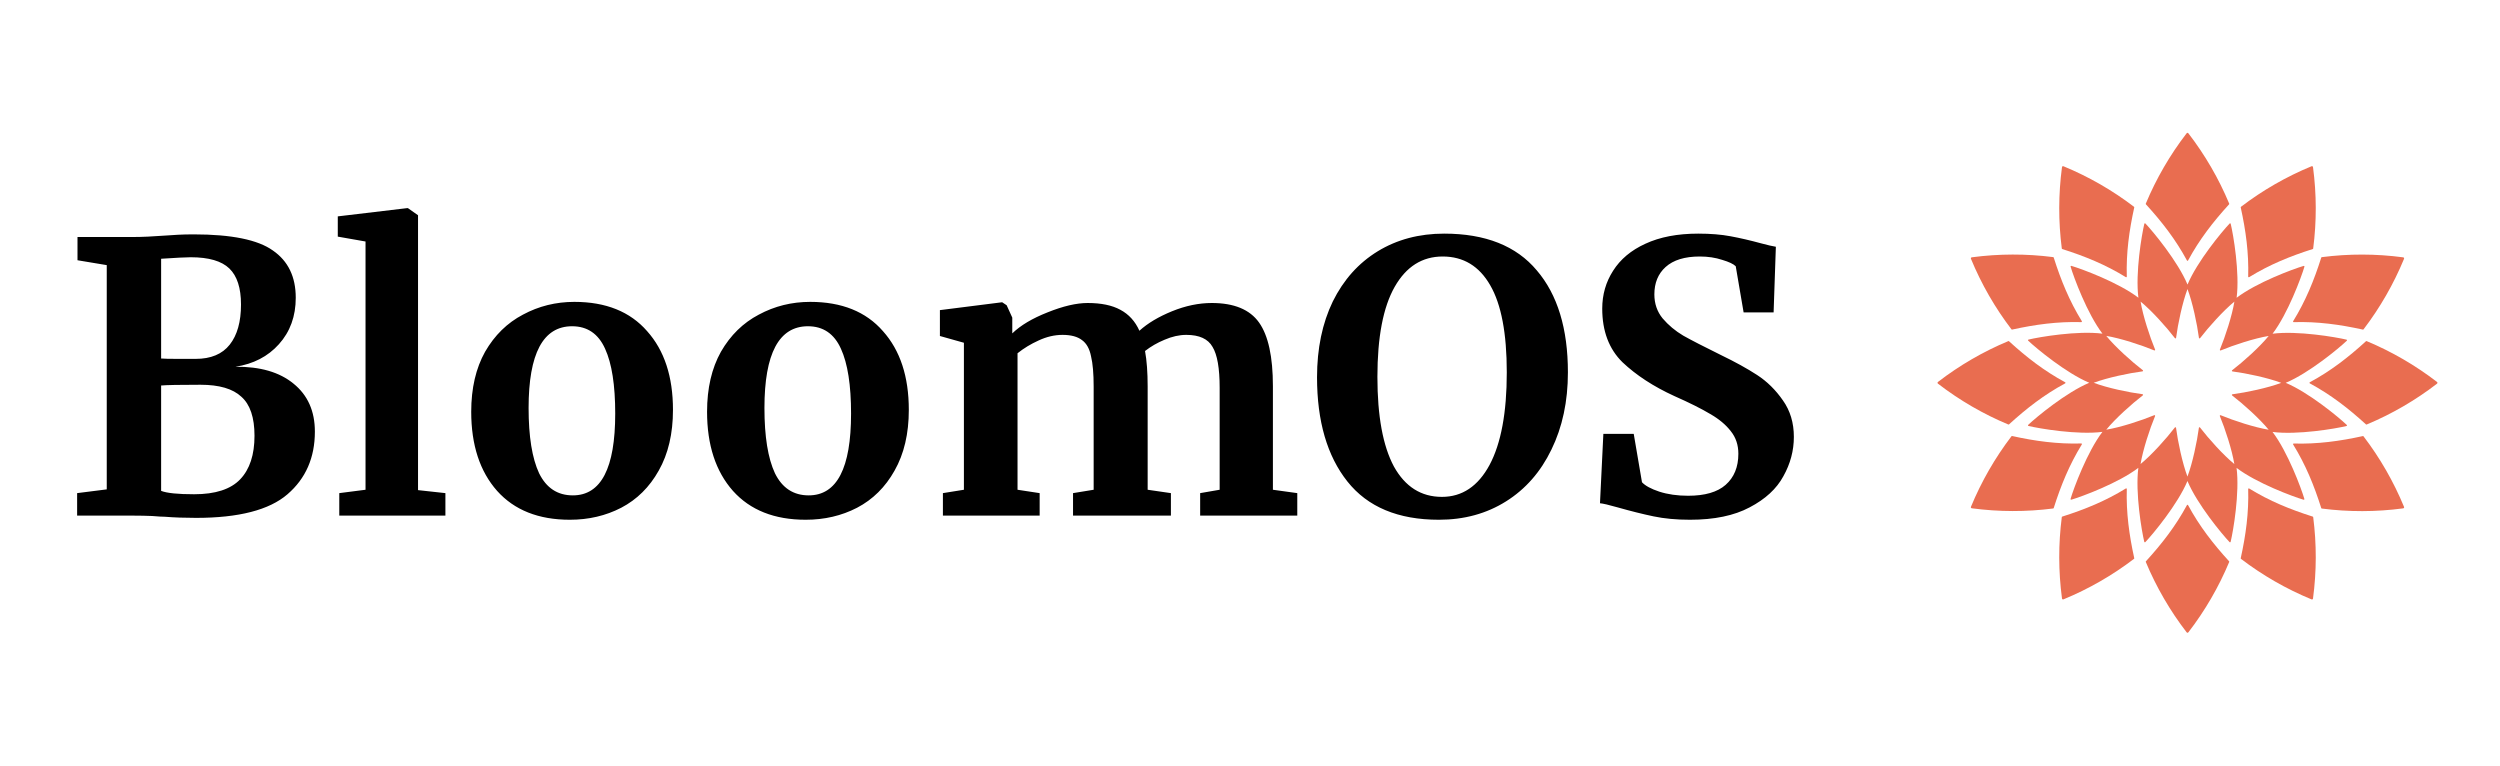 <svg width="160" height="49" viewBox="0 0 160 49" fill="none" xmlns="http://www.w3.org/2000/svg">
<path d="M6.832 16.968L4.96 16.656V15.168H8.536C9.08 15.168 9.784 15.136 10.648 15.072C10.856 15.056 11.104 15.04 11.392 15.024C11.68 15.008 12.016 15 12.4 15C14.816 15 16.504 15.344 17.464 16.032C18.44 16.704 18.928 17.712 18.928 19.056C18.928 20.24 18.568 21.232 17.848 22.032C17.144 22.816 16.216 23.296 15.064 23.472C16.648 23.456 17.888 23.816 18.784 24.552C19.696 25.288 20.152 26.312 20.152 27.624C20.152 29.288 19.568 30.624 18.4 31.632C17.232 32.64 15.28 33.144 12.544 33.144C11.824 33.144 11.16 33.12 10.552 33.072C10.392 33.072 10.12 33.056 9.736 33.024C9.352 33.008 8.96 33 8.56 33H4.936V31.56L6.832 31.32V16.968ZM10.312 22.944C10.488 22.96 10.848 22.968 11.392 22.968H12.52C13.496 22.968 14.224 22.664 14.704 22.056C15.184 21.448 15.424 20.592 15.424 19.488C15.424 18.432 15.176 17.664 14.68 17.184C14.184 16.704 13.36 16.464 12.208 16.464C11.904 16.464 11.272 16.496 10.312 16.56V22.944ZM10.312 31.416C10.68 31.56 11.384 31.632 12.424 31.632C13.784 31.632 14.768 31.312 15.376 30.672C15.984 30.032 16.288 29.104 16.288 27.888C16.288 26.72 16.008 25.888 15.448 25.392C14.904 24.88 14.032 24.624 12.832 24.624C11.488 24.624 10.648 24.64 10.312 24.672V31.416ZM23.394 15.456L21.618 15.144V13.848L26.058 13.32H26.106L26.754 13.776V31.368L28.506 31.56V33H21.714V31.56L23.394 31.344V15.456ZM30.158 26.352C30.158 24.848 30.454 23.568 31.046 22.512C31.654 21.456 32.462 20.664 33.47 20.136C34.478 19.592 35.574 19.32 36.758 19.32C38.774 19.32 40.326 19.944 41.414 21.192C42.518 22.424 43.07 24.104 43.07 26.232C43.07 27.752 42.766 29.048 42.158 30.12C41.566 31.176 40.766 31.968 39.758 32.496C38.766 33.008 37.67 33.264 36.47 33.264C34.47 33.264 32.918 32.648 31.814 31.416C30.71 30.168 30.158 28.48 30.158 26.352ZM36.662 31.704C38.47 31.704 39.374 29.96 39.374 26.472C39.374 24.648 39.158 23.264 38.726 22.32C38.294 21.36 37.59 20.88 36.614 20.88C34.758 20.88 33.83 22.624 33.83 26.112C33.83 27.936 34.054 29.328 34.502 30.288C34.966 31.232 35.686 31.704 36.662 31.704ZM45.252 26.352C45.252 24.848 45.548 23.568 46.14 22.512C46.748 21.456 47.556 20.664 48.564 20.136C49.572 19.592 50.668 19.32 51.852 19.32C53.868 19.32 55.42 19.944 56.508 21.192C57.612 22.424 58.164 24.104 58.164 26.232C58.164 27.752 57.86 29.048 57.252 30.12C56.66 31.176 55.86 31.968 54.852 32.496C53.86 33.008 52.764 33.264 51.564 33.264C49.564 33.264 48.012 32.648 46.908 31.416C45.804 30.168 45.252 28.48 45.252 26.352ZM51.756 31.704C53.564 31.704 54.468 29.96 54.468 26.472C54.468 24.648 54.252 23.264 53.82 22.32C53.388 21.36 52.684 20.88 51.708 20.88C49.852 20.88 48.924 22.624 48.924 26.112C48.924 27.936 49.148 29.328 49.596 30.288C50.06 31.232 50.78 31.704 51.756 31.704ZM60.346 31.56L61.69 31.344V21.936L60.154 21.504V19.848L64.138 19.344L64.426 19.536L64.786 20.328V21.336C65.314 20.824 66.066 20.376 67.042 19.992C68.034 19.592 68.89 19.392 69.61 19.392C70.474 19.392 71.17 19.536 71.698 19.824C72.242 20.112 72.65 20.56 72.922 21.168C73.45 20.688 74.146 20.272 75.01 19.92C75.874 19.568 76.722 19.392 77.554 19.392C78.978 19.392 79.986 19.808 80.578 20.64C81.17 21.472 81.466 22.832 81.466 24.72V31.344L83.026 31.56V33H76.81V31.56L78.058 31.344V24.816C78.058 23.568 77.906 22.696 77.602 22.2C77.314 21.688 76.754 21.432 75.922 21.432C75.474 21.432 75.01 21.536 74.53 21.744C74.066 21.936 73.65 22.176 73.282 22.464C73.394 23.072 73.45 23.832 73.45 24.744V31.344L74.938 31.56V33H68.674V31.56L69.994 31.344V24.744C69.994 23.912 69.938 23.264 69.826 22.8C69.73 22.32 69.538 21.976 69.25 21.768C68.962 21.544 68.546 21.432 68.002 21.432C67.49 21.432 66.978 21.552 66.466 21.792C65.97 22.016 65.522 22.288 65.122 22.608V31.344L66.538 31.56V33H60.346V31.56ZM92.09 33.264C89.482 33.264 87.53 32.448 86.234 30.816C84.938 29.184 84.29 26.96 84.29 24.144C84.29 22.304 84.626 20.688 85.298 19.296C85.986 17.904 86.946 16.832 88.178 16.08C89.41 15.328 90.826 14.952 92.426 14.952C95.066 14.952 97.042 15.736 98.354 17.304C99.682 18.856 100.346 21.032 100.346 23.832C100.346 25.688 99.994 27.336 99.29 28.776C98.602 30.2 97.634 31.304 96.386 32.088C95.138 32.872 93.706 33.264 92.09 33.264ZM92.33 16.416C91.018 16.416 89.994 17.064 89.258 18.36C88.522 19.656 88.154 21.576 88.154 24.12C88.154 26.632 88.506 28.544 89.21 29.856C89.93 31.152 90.954 31.8 92.282 31.8C93.578 31.8 94.594 31.12 95.33 29.76C96.066 28.384 96.434 26.408 96.434 23.832C96.434 21.336 96.082 19.48 95.378 18.264C94.674 17.032 93.658 16.416 92.33 16.416ZM108.159 33.264C107.295 33.264 106.519 33.192 105.831 33.048C105.143 32.904 104.375 32.712 103.527 32.472C102.967 32.312 102.591 32.224 102.399 32.208L102.615 27.768H104.559L105.087 30.864C105.295 31.088 105.663 31.288 106.191 31.464C106.735 31.64 107.351 31.728 108.039 31.728C109.111 31.728 109.911 31.496 110.439 31.032C110.983 30.552 111.255 29.888 111.255 29.04C111.255 28.48 111.095 28 110.775 27.6C110.455 27.184 110.015 26.816 109.455 26.496C108.895 26.16 108.127 25.776 107.151 25.344C105.823 24.736 104.719 24.016 103.839 23.184C102.975 22.336 102.543 21.192 102.543 19.752C102.543 18.856 102.775 18.048 103.239 17.328C103.703 16.592 104.391 16.016 105.303 15.6C106.231 15.168 107.359 14.952 108.687 14.952C109.471 14.952 110.159 15.008 110.751 15.12C111.359 15.232 112.015 15.384 112.719 15.576C113.135 15.688 113.447 15.76 113.655 15.792L113.511 19.992H111.591L111.087 17.04C110.943 16.896 110.655 16.76 110.223 16.632C109.791 16.488 109.311 16.416 108.783 16.416C107.823 16.416 107.095 16.64 106.599 17.088C106.119 17.52 105.879 18.104 105.879 18.84C105.879 19.432 106.055 19.944 106.407 20.376C106.775 20.808 107.215 21.176 107.727 21.48C108.239 21.768 109.047 22.184 110.151 22.728C111.047 23.16 111.815 23.584 112.455 24C113.095 24.416 113.647 24.96 114.111 25.632C114.575 26.288 114.807 27.064 114.807 27.96C114.807 28.84 114.583 29.68 114.135 30.48C113.703 31.28 112.983 31.944 111.975 32.472C110.983 33 109.711 33.264 108.159 33.264Z" fill="black"/>
<g clip-path="url(#clip0_11346_83036)">
<path d="M140.036 32.329C140.021 32.299 139.979 32.299 139.964 32.329C139.242 33.666 138.365 34.798 137.339 35.922C137.328 35.934 137.325 35.952 137.331 35.966C138.001 37.571 138.878 39.082 139.938 40.46C139.96 40.485 139.975 40.498 140 40.498C140.025 40.498 140.04 40.485 140.062 40.46C141.122 39.082 141.999 37.57 142.669 35.966C142.675 35.952 142.672 35.934 142.661 35.922C141.635 34.798 140.757 33.666 140.036 32.329Z" fill="#E96D50"/>
<path d="M136.116 31.299C136.116 31.265 136.082 31.245 136.054 31.262C134.76 32.06 133.435 32.601 131.983 33.062C131.968 33.066 131.957 33.08 131.955 33.096C131.733 34.821 131.737 36.567 131.966 38.291C131.972 38.325 131.978 38.343 132 38.356C132.022 38.369 132.041 38.366 132.073 38.354C133.68 37.691 135.195 36.82 136.577 35.766C136.59 35.756 136.595 35.739 136.592 35.724C136.266 34.237 136.072 32.818 136.115 31.299H136.116Z" fill="#E96D50"/>
<path d="M133.201 28.382C131.682 28.426 130.262 28.233 128.776 27.905C128.76 27.901 128.743 27.908 128.734 27.921C127.679 29.304 126.809 30.818 126.145 32.425C126.133 32.457 126.13 32.476 126.143 32.498C126.156 32.519 126.174 32.527 126.208 32.532C127.931 32.761 129.678 32.765 131.403 32.543C131.419 32.541 131.433 32.529 131.438 32.514C131.898 31.064 132.44 29.738 133.237 28.444C133.254 28.416 133.234 28.38 133.201 28.381V28.382Z" fill="#E96D50"/>
<path d="M128.576 27.161C129.7 26.135 130.831 25.257 132.169 24.536C132.199 24.52 132.199 24.479 132.169 24.464C130.831 23.742 129.7 22.865 128.576 21.839C128.564 21.828 128.546 21.825 128.532 21.831C126.926 22.501 125.416 23.378 124.038 24.438C124.013 24.459 124 24.474 124 24.499C124 24.524 124.013 24.539 124.038 24.561C125.416 25.621 126.927 26.498 128.532 27.168C128.546 27.174 128.564 27.171 128.576 27.16V27.161Z" fill="#E96D50"/>
<path d="M128.734 21.078C128.743 21.09 128.76 21.096 128.776 21.093C130.262 20.767 131.682 20.573 133.201 20.616C133.234 20.616 133.254 20.582 133.237 20.554C132.44 19.26 131.898 17.935 131.438 16.483C131.433 16.468 131.419 16.457 131.403 16.455C129.679 16.233 127.932 16.237 126.208 16.466C126.174 16.472 126.156 16.479 126.143 16.5C126.13 16.522 126.133 16.541 126.145 16.573C126.808 18.18 127.679 19.695 128.734 21.077V21.078Z" fill="#E96D50"/>
<path d="M131.982 15.938C133.433 16.398 134.759 16.94 136.053 17.737C136.081 17.755 136.116 17.734 136.115 17.701C136.071 16.182 136.265 14.762 136.592 13.276C136.596 13.26 136.59 13.243 136.577 13.234C135.194 12.179 133.68 11.309 132.073 10.645C132.041 10.633 132.022 10.63 132 10.643C131.978 10.656 131.971 10.674 131.966 10.708C131.737 12.431 131.733 14.178 131.955 15.903C131.957 15.919 131.969 15.933 131.983 15.938H131.982Z" fill="#E96D50"/>
<path d="M139.964 16.67C139.979 16.7 140.021 16.7 140.036 16.67C140.758 15.332 141.635 14.201 142.661 13.077C142.672 13.065 142.675 13.047 142.669 13.033C141.999 11.427 141.122 9.917 140.062 8.539C140.04 8.513 140.024 8.5 140 8.5C139.975 8.5 139.96 8.513 139.938 8.538C138.878 9.916 138.001 11.427 137.331 13.032C137.325 13.046 137.328 13.064 137.339 13.076C138.365 14.2 139.243 15.331 139.964 16.669V16.67Z" fill="#E96D50"/>
<path d="M143.883 17.701C143.883 17.734 143.917 17.755 143.946 17.737C145.239 16.94 146.565 16.398 148.016 15.938C148.032 15.933 148.043 15.919 148.044 15.903C148.267 14.179 148.263 12.432 148.034 10.708C148.028 10.674 148.021 10.656 147.999 10.643C147.978 10.63 147.958 10.633 147.927 10.645C146.32 11.308 144.805 12.179 143.423 13.234C143.41 13.243 143.404 13.26 143.407 13.276C143.733 14.762 143.927 16.182 143.884 17.701H143.883Z" fill="#E96D50"/>
<path d="M146.799 20.617C148.318 20.573 149.737 20.767 151.223 21.094C151.239 21.098 151.256 21.091 151.266 21.079C152.32 19.696 153.19 18.182 153.854 16.575C153.866 16.543 153.869 16.523 153.856 16.502C153.843 16.48 153.825 16.473 153.791 16.468C152.068 16.238 150.321 16.235 148.596 16.457C148.58 16.459 148.566 16.471 148.561 16.485C148.101 17.936 147.56 19.262 146.762 20.556C146.745 20.584 146.765 20.619 146.799 20.618V20.617Z" fill="#E96D50"/>
<path d="M155.96 24.438C154.582 23.378 153.07 22.501 151.466 21.831C151.451 21.825 151.434 21.828 151.422 21.839C150.298 22.865 149.167 23.743 147.829 24.464C147.799 24.479 147.799 24.52 147.829 24.536C149.167 25.258 150.298 26.135 151.422 27.161C151.434 27.172 151.451 27.175 151.466 27.169C153.071 26.499 154.582 25.622 155.96 24.562C155.985 24.54 155.998 24.524 155.998 24.5C155.998 24.474 155.985 24.46 155.96 24.438Z" fill="#E96D50"/>
<path d="M151.266 27.925C151.256 27.912 151.239 27.906 151.223 27.909C149.737 28.235 148.318 28.429 146.799 28.386C146.765 28.386 146.745 28.42 146.762 28.449C147.56 29.742 148.101 31.067 148.561 32.519C148.566 32.535 148.58 32.545 148.596 32.547C150.32 32.77 152.067 32.766 153.791 32.537C153.825 32.531 153.843 32.524 153.856 32.502C153.869 32.481 153.866 32.461 153.854 32.43C153.191 30.823 152.32 29.308 151.266 27.926V27.925Z" fill="#E96D50"/>
<path d="M148.017 33.063C146.567 32.603 145.241 32.062 143.947 31.264C143.919 31.247 143.883 31.267 143.884 31.3C143.928 32.82 143.734 34.239 143.407 35.725C143.403 35.741 143.41 35.758 143.423 35.768C144.806 36.822 146.32 37.692 147.927 38.356C147.959 38.368 147.978 38.371 148 38.358C148.021 38.345 148.029 38.327 148.034 38.293C148.263 36.57 148.267 34.823 148.045 33.098C148.043 33.082 148.031 33.068 148.016 33.063H148.017Z" fill="#E96D50"/>
<path d="M147.429 31.983C147.46 31.992 147.49 31.963 147.48 31.932C147.28 31.252 146.411 28.914 145.442 27.644C147.027 27.85 149.486 27.433 150.175 27.265C150.207 27.257 150.217 27.218 150.194 27.196C149.681 26.707 147.76 25.116 146.285 24.501C147.76 23.886 149.682 22.296 150.195 21.807C150.218 21.784 150.208 21.745 150.176 21.737C149.488 21.571 147.028 21.154 145.444 21.358C146.414 20.089 147.282 17.75 147.483 17.07C147.492 17.038 147.463 17.009 147.432 17.019C146.752 17.218 144.414 18.087 143.144 19.057C143.35 17.472 142.933 15.013 142.765 14.323C142.757 14.292 142.718 14.281 142.696 14.305C142.207 14.818 140.616 16.738 140.001 18.213C139.386 16.738 137.796 14.817 137.307 14.304C137.284 14.28 137.245 14.291 137.237 14.322C137.071 15.011 136.654 17.47 136.858 19.055C135.589 18.084 133.25 17.216 132.57 17.016C132.538 17.007 132.509 17.035 132.519 17.067C132.718 17.746 133.587 20.084 134.557 21.354C132.972 21.149 130.513 21.566 129.823 21.733C129.792 21.741 129.781 21.78 129.805 21.803C130.318 22.292 132.239 23.882 133.713 24.497C132.239 25.112 130.317 26.703 129.804 27.192C129.78 27.214 129.791 27.253 129.822 27.261C130.511 27.428 132.97 27.845 134.555 27.64C133.585 28.91 132.716 31.248 132.516 31.929C132.507 31.96 132.535 31.99 132.567 31.98C133.246 31.78 135.584 30.911 136.854 29.942C136.649 31.526 137.066 33.986 137.233 34.675C137.241 34.707 137.28 34.717 137.303 34.694C137.792 34.181 139.382 32.26 139.997 30.785C140.612 32.26 142.203 34.182 142.692 34.695C142.714 34.718 142.753 34.708 142.761 34.676C142.928 33.988 143.345 31.529 143.14 29.944C144.41 30.914 146.748 31.782 147.429 31.983ZM140.803 27.359C140.781 27.33 140.734 27.343 140.729 27.379C140.612 28.265 140.323 29.639 139.997 30.502C139.671 29.639 139.382 28.265 139.266 27.379C139.261 27.341 139.214 27.33 139.191 27.359C138.647 28.068 137.71 29.113 136.996 29.698C137.145 28.788 137.582 27.453 137.925 26.627C137.939 26.592 137.905 26.558 137.871 26.573C137.045 26.915 135.711 27.351 134.801 27.5C135.384 26.786 136.43 25.849 137.139 25.304C137.169 25.282 137.156 25.235 137.12 25.23C136.233 25.113 134.859 24.825 133.997 24.498C134.859 24.172 136.233 23.883 137.12 23.767C137.157 23.762 137.169 23.715 137.139 23.692C136.43 23.148 135.385 22.211 134.801 21.497C135.71 21.646 137.045 22.083 137.872 22.426C137.906 22.44 137.941 22.406 137.926 22.372C137.584 21.546 137.147 20.212 136.998 19.302C137.712 19.885 138.65 20.931 139.194 21.641C139.217 21.671 139.264 21.658 139.269 21.622C139.385 20.735 139.674 19.361 140 18.498C140.326 19.361 140.615 20.735 140.732 21.622C140.737 21.659 140.784 21.671 140.806 21.641C141.351 20.932 142.287 19.887 143.001 19.303C142.852 20.212 142.415 21.547 142.073 22.374C142.059 22.408 142.092 22.443 142.127 22.428C142.952 22.086 144.287 21.649 145.197 21.5C144.613 22.214 143.567 23.152 142.857 23.696C142.828 23.719 142.841 23.766 142.877 23.771C143.763 23.887 145.137 24.176 145.999 24.502C145.136 24.828 143.762 25.117 142.876 25.234C142.839 25.239 142.827 25.286 142.856 25.308C143.565 25.853 144.61 26.789 145.195 27.503C144.285 27.354 142.95 26.917 142.124 26.575C142.089 26.561 142.055 26.594 142.07 26.628C142.412 27.454 142.848 28.788 142.997 29.699C142.283 29.115 141.346 28.069 140.801 27.359H140.803Z" fill="#E96D50"/>
</g>
<defs>
<clipPath id="clip0_11346_83036">
<rect width="32" height="32" fill="white" transform="translate(124 8.5)"/>
</clipPath>
</defs>
</svg>
